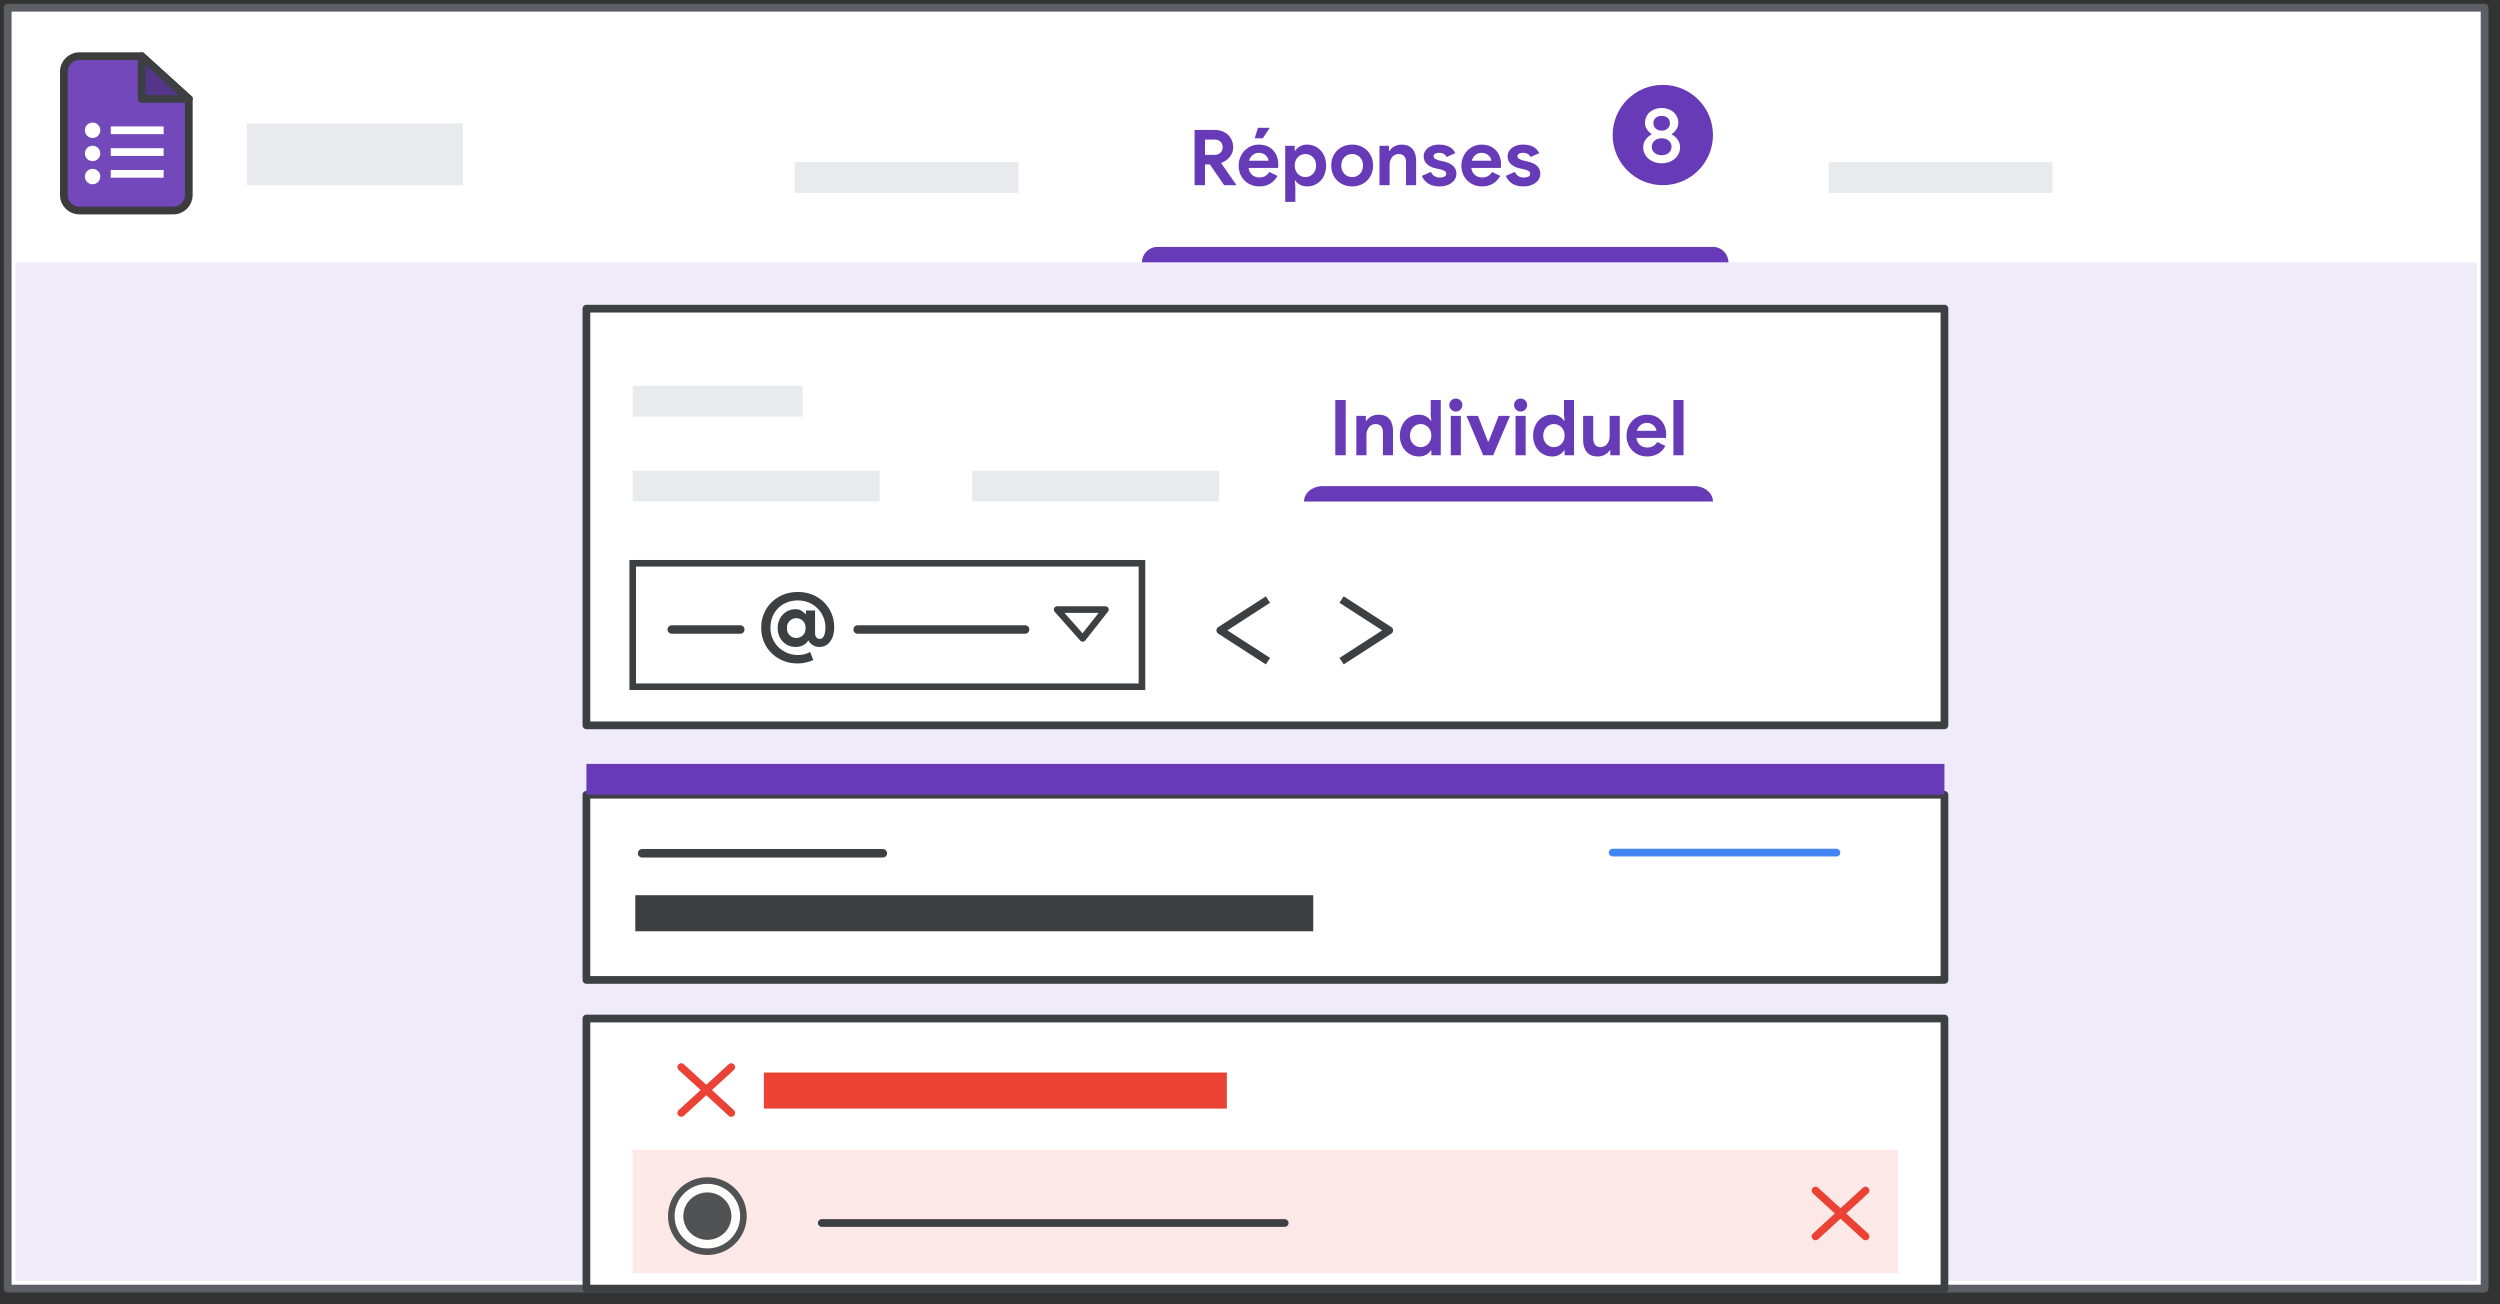 <?xml version="1.0" encoding="UTF-8"?>
<svg width="324px" height="169px" viewBox="0 0 324 169" version="1.1" xmlns="http://www.w3.org/2000/svg" xmlns:xlink="http://www.w3.org/1999/xlink">
    <rect x="0" y="0" width="324" height="169" fill="#333333" stroke="none"/>
    <title>quiz-grade-by-respondent-text-editable-copy</title>
    <g id="quiz-grade-by-respondent-text-editable-copy" stroke="none" stroke-width="1" fill="none" fill-rule="evenodd">
        <g id="Group" stroke-linejoin="round" transform="translate(1, 1)" fill="#FFFFFF" fill-rule="nonzero" stroke="#5B5F64">
            <g id="border-copy">
                <rect id="Rectangle" x="0" y="0" width="321" height="166"></rect>
            </g>
        </g>
        <g id="Group" transform="translate(8.277, 7.283)">
            <path d="M2,2.19999999e-07 L10.077,2.19999999e-07 L10.077,2.19999999e-07 L16.19,5.534 L16.19,18 C16.19,19.105 15.295,20 14.19,20 L2,20 C0.895,20 8.8817842e-16,19.105 8.8817842e-16,18 L8.8817842e-16,2 C8.8817842e-16,0.895 0.895,2.19999999e-07 2,2.19999999e-07 Z" id="Rectangle" stroke="#3C3C3C" fill="#7248BA" fill-rule="nonzero"></path>
            <polygon id="Path-5" stroke="#3C4043" fill="#55358A" fill-rule="nonzero" stroke-linejoin="round" transform="translate(13.134, 2.767) rotate(-90) translate(-13.134, -2.767) " points="10.367 5.823 15.901 -0.29 10.367 -0.29"></polygon>
            <line x1="6.58" y1="12.423" x2="12.429" y2="12.423" id="Line-11" stroke="#FFFFFF" stroke-linecap="square"></line>
            <circle id="Oval" fill="#FFFFFF" fill-rule="nonzero" cx="3.723" cy="9.6" r="1"></circle>
            <circle id="Oval" fill="#FFFFFF" fill-rule="nonzero" cx="3.723" cy="12.6" r="1"></circle>
            <circle id="Oval" fill="#FFFFFF" fill-rule="nonzero" cx="3.723" cy="15.6" r="1"></circle>
            <line x1="6.58" y1="9.6" x2="12.429" y2="9.6" id="Line-11" stroke="#FFFFFF" stroke-linecap="square"></line>
            <line x1="6.58" y1="15.247" x2="12.429" y2="15.247" id="Line-11" stroke="#FFFFFF" stroke-linecap="square"></line>
        </g>
        <rect id="Rectangle" fill="#EFEBF8" fill-rule="nonzero" x="2" y="34" width="319" height="132"></rect>
        <g id="Group-2" transform="translate(76, 40)">
            <g id="Group" stroke-linejoin="round" fill="#FFFFFF" fill-rule="nonzero" stroke="#3C4043">
                <g id="UI/overlay">
                    <rect id="Rectangle" x="0" y="0" width="176" height="54"></rect>
                </g>
            </g>
            <g id="Group-4" transform="translate(0, 59)">
                <g id="Group" stroke-linejoin="round" transform="translate(0, 4)" fill="#FFFFFF" fill-rule="nonzero" stroke="#3C4043">
                    <g id="UI/overlay">
                        <rect id="Rectangle" x="0" y="0" width="176" height="24"></rect>
                    </g>
                </g>
                <g id="UI/header-blue" fill="#673AB7" fill-rule="nonzero">
                    <rect id="Rectangle" x="0" y="0" width="176" height="4"></rect>
                </g>
                <line x1="133" y1="11.5" x2="162" y2="11.5" id="Line" stroke="#4285F4" stroke-linecap="round"></line>
                <g id="Group" transform="translate(7, 11)" stroke="#3C4043" stroke-linecap="round" stroke-linejoin="round" stroke-width="1.102">
                    <g id="UI/line-dark-grey">
                        <line x1="0.214" y1="0.584" x2="31.419" y2="0.584" id="Line-5"></line>
                    </g>
                </g>
                <g id="UI/header-dark-grey" transform="translate(6.335, 17.019)" fill="#3C4043">
                    <rect id="Rectangle" x="0" y="0" width="87.862" height="4.673"></rect>
                </g>
                <g id="UI/header-dark-grey" transform="translate(6.335, 57.019)" fill="#3C4043">
                    <rect id="Rectangle" x="0" y="0" width="87.862" height="4.673"></rect>
                </g>
            </g>
            <g id="Group" stroke-linejoin="round" transform="translate(0, 92)" fill="#FFFFFF" fill-rule="nonzero" stroke="#3C4043">
                <g id="UI/overlay">
                    <rect id="Rectangle" x="0" y="0" width="176" height="35"></rect>
                </g>
            </g>
            <g id="Group" transform="translate(6, 10)" fill="#E8EAED" fill-rule="nonzero">
                <g id="UI/header-dark-grey">
                    <rect id="Rectangle" x="0" y="0" width="22" height="4"></rect>
                </g>
            </g>
        </g>
        <g id="UI/header-blue" transform="translate(126, 61)" fill="#E8EAED" fill-rule="nonzero">
            <rect id="Rectangle" x="0" y="0" width="32" height="4"></rect>
        </g>
        <g id="UI/header-blue" transform="translate(82, 61)" fill="#E8EAED" fill-rule="nonzero">
            <rect id="Rectangle" x="0" y="0" width="32" height="4"></rect>
        </g>
        <g id="UI/header-blue" transform="translate(169, 63)" fill="#673AB7" fill-rule="nonzero">
            <path d="M2.409,0 L50.591,0 C51.921,0 53,0.895 53,2 L53,2 L53,2 L0,2 C0,0.895 1.079,0 2.409,0 Z" id="Rectangle"></path>
        </g>
        <path d="M174.406,59 L174.406,51.84 L173.056,51.84 L173.056,59 L174.406,59 Z M177.094,59 L177.094,56.4 C177.094,55.987 177.202,55.643 177.419,55.37 C177.635,55.097 177.92,54.96 178.274,54.96 C178.574,54.96 178.807,55.05 178.974,55.23 C179.14,55.41 179.224,55.663 179.224,55.99 L179.224,55.99 L179.224,59 L180.534,59 L180.534,55.83 C180.534,55.183 180.374,54.673 180.054,54.3 C179.734,53.927 179.267,53.74 178.654,53.74 C178.327,53.74 178.024,53.812 177.744,53.955 C177.464,54.098 177.247,54.293 177.094,54.54 L177.094,54.54 L177.014,54.54 L177.014,53.9 L175.784,53.9 L175.784,59 L177.094,59 Z M183.891,59.16 C184.238,59.16 184.546,59.087 184.816,58.94 C185.086,58.793 185.288,58.61 185.421,58.39 L185.421,58.39 L185.501,58.39 L185.501,59 L186.721,59 L186.721,51.84 L185.421,51.84 L185.421,53.8 L185.501,54.52 L185.421,54.52 C185.281,54.3 185.078,54.115 184.811,53.965 C184.545,53.815 184.238,53.74 183.891,53.74 C183.431,53.74 183.013,53.855 182.636,54.085 C182.26,54.315 181.963,54.637 181.746,55.05 C181.53,55.463 181.421,55.93 181.421,56.45 C181.421,56.977 181.53,57.445 181.746,57.855 C181.963,58.265 182.26,58.585 182.636,58.815 C183.013,59.045 183.431,59.16 183.891,59.16 Z M184.111,57.95 C183.871,57.95 183.645,57.887 183.431,57.76 C183.218,57.633 183.048,57.457 182.921,57.23 C182.795,57.003 182.731,56.743 182.731,56.45 C182.731,56.157 182.795,55.897 182.921,55.67 C183.048,55.443 183.218,55.268 183.431,55.145 C183.645,55.022 183.871,54.96 184.111,54.96 C184.358,54.96 184.588,55.022 184.801,55.145 C185.015,55.268 185.185,55.443 185.311,55.67 C185.438,55.897 185.501,56.157 185.501,56.45 C185.501,56.743 185.438,57.003 185.311,57.23 C185.185,57.457 185.015,57.633 184.801,57.76 C184.588,57.887 184.358,57.95 184.111,57.95 Z M188.679,53.34 C188.913,53.34 189.111,53.257 189.274,53.09 C189.438,52.923 189.519,52.723 189.519,52.49 C189.519,52.257 189.438,52.058 189.274,51.895 C189.111,51.732 188.913,51.65 188.679,51.65 C188.446,51.65 188.246,51.732 188.079,51.895 C187.913,52.058 187.829,52.257 187.829,52.49 C187.829,52.723 187.913,52.923 188.079,53.09 C188.246,53.257 188.446,53.34 188.679,53.34 Z M189.329,59 L189.329,53.9 L188.019,53.9 L188.019,59 L189.329,59 Z M193.517,59 L195.697,53.9 L194.227,53.9 L192.917,57.22 L192.837,57.22 L191.547,53.9 L190.057,53.9 L192.217,59 L193.517,59 Z M197.075,53.34 C197.308,53.34 197.507,53.257 197.67,53.09 C197.833,52.923 197.915,52.723 197.915,52.49 C197.915,52.257 197.833,52.058 197.67,51.895 C197.507,51.732 197.308,51.65 197.075,51.65 C196.842,51.65 196.642,51.732 196.475,51.895 C196.308,52.058 196.225,52.257 196.225,52.49 C196.225,52.723 196.308,52.923 196.475,53.09 C196.642,53.257 196.842,53.34 197.075,53.34 Z M197.725,59 L197.725,53.9 L196.415,53.9 L196.415,59 L197.725,59 Z M201.163,59.16 C201.51,59.16 201.818,59.087 202.088,58.94 C202.358,58.793 202.56,58.61 202.693,58.39 L202.693,58.39 L202.773,58.39 L202.773,59 L203.993,59 L203.993,51.84 L202.693,51.84 L202.693,53.8 L202.773,54.52 L202.693,54.52 C202.553,54.3 202.35,54.115 202.083,53.965 C201.816,53.815 201.51,53.74 201.163,53.74 C200.703,53.74 200.285,53.855 199.908,54.085 C199.531,54.315 199.235,54.637 199.018,55.05 C198.801,55.463 198.693,55.93 198.693,56.45 C198.693,56.977 198.801,57.445 199.018,57.855 C199.235,58.265 199.531,58.585 199.908,58.815 C200.285,59.045 200.703,59.16 201.163,59.16 Z M201.383,57.95 C201.143,57.95 200.916,57.887 200.703,57.76 C200.49,57.633 200.32,57.457 200.193,57.23 C200.066,57.003 200.003,56.743 200.003,56.45 C200.003,56.157 200.066,55.897 200.193,55.67 C200.32,55.443 200.49,55.268 200.703,55.145 C200.916,55.022 201.143,54.96 201.383,54.96 C201.63,54.96 201.86,55.022 202.073,55.145 C202.286,55.268 202.456,55.443 202.583,55.67 C202.71,55.897 202.773,56.157 202.773,56.45 C202.773,56.743 202.71,57.003 202.583,57.23 C202.456,57.457 202.286,57.633 202.073,57.76 C201.86,57.887 201.63,57.95 201.383,57.95 Z M207.051,59.16 C207.384,59.16 207.689,59.088 207.966,58.945 C208.242,58.802 208.457,58.607 208.611,58.36 L208.611,58.36 L208.691,58.36 L208.691,59 L209.921,59 L209.921,53.9 L208.611,53.9 L208.611,56.5 C208.611,56.92 208.501,57.267 208.281,57.54 C208.061,57.813 207.764,57.95 207.391,57.95 C207.117,57.95 206.897,57.852 206.731,57.655 C206.564,57.458 206.481,57.187 206.481,56.84 L206.481,56.84 L206.481,53.9 L205.171,53.9 L205.171,57 C205.171,57.68 205.331,58.21 205.651,58.59 C205.971,58.97 206.437,59.16 207.051,59.16 Z M213.469,59.16 C214.529,59.16 215.319,58.707 215.839,57.8 L215.839,57.8 L214.779,57.28 C214.652,57.5 214.48,57.675 214.264,57.805 C214.047,57.935 213.789,58 213.489,58 C213.129,58 212.82,57.895 212.564,57.685 C212.307,57.475 212.145,57.167 212.079,56.76 L212.079,56.76 L215.909,56.76 C215.929,56.62 215.939,56.473 215.939,56.32 C215.939,55.84 215.84,55.403 215.644,55.01 C215.447,54.617 215.159,54.307 214.779,54.08 C214.399,53.853 213.945,53.74 213.419,53.74 C212.925,53.74 212.479,53.863 212.079,54.11 C211.679,54.357 211.365,54.688 211.139,55.105 C210.912,55.522 210.799,55.973 210.799,56.46 C210.799,56.973 210.914,57.435 211.144,57.845 C211.374,58.255 211.692,58.577 212.099,58.81 C212.505,59.043 212.962,59.16 213.469,59.16 Z M214.679,55.83 L212.139,55.83 C212.239,55.517 212.4,55.268 212.624,55.085 C212.847,54.902 213.115,54.81 213.429,54.81 C213.675,54.81 213.89,54.862 214.074,54.965 C214.257,55.068 214.4,55.198 214.504,55.355 C214.607,55.512 214.665,55.67 214.679,55.83 L214.679,55.83 Z M218.186,59 L218.186,51.84 L216.876,51.84 L216.876,59 L218.186,59 Z" id="Individuel" fill="#673AB7" fill-rule="nonzero"></path>
        <g id="UI/header-blue" transform="translate(103, 21)" fill="#E8EAED" fill-rule="nonzero">
            <rect id="Rectangle" x="0" y="0" width="29" height="4"></rect>
        </g>
        <g id="UI/header-blue" transform="translate(237, 21)" fill="#E8EAED" fill-rule="nonzero">
            <rect id="Rectangle" x="0" y="0" width="29" height="4"></rect>
        </g>
        <circle id="Oval" fill="#673AB7" fill-rule="nonzero" cx="215.5" cy="17.5" r="6.5"></circle>
        <path d="M215.35,21.16 C215.803,21.16 216.212,21.07 216.575,20.89 C216.938,20.71 217.223,20.462 217.43,20.145 C217.637,19.828 217.74,19.48 217.74,19.1 C217.74,18.727 217.638,18.395 217.435,18.105 C217.232,17.815 216.973,17.59 216.66,17.43 L216.66,17.43 L216.66,17.37 C216.907,17.203 217.11,16.995 217.27,16.745 C217.43,16.495 217.51,16.223 217.51,15.93 C217.51,15.57 217.418,15.242 217.235,14.945 C217.052,14.648 216.795,14.417 216.465,14.25 C216.135,14.083 215.763,14 215.35,14 C214.937,14 214.565,14.083 214.235,14.25 C213.905,14.417 213.648,14.648 213.465,14.945 C213.282,15.242 213.19,15.57 213.19,15.93 C213.19,16.223 213.27,16.495 213.43,16.745 C213.59,16.995 213.793,17.203 214.04,17.37 L214.04,17.37 L214.04,17.43 C213.727,17.59 213.468,17.815 213.265,18.105 C213.062,18.395 212.96,18.727 212.96,19.1 C212.96,19.48 213.063,19.828 213.27,20.145 C213.477,20.462 213.762,20.71 214.125,20.89 C214.488,21.07 214.897,21.16 215.35,21.16 Z M215.35,16.93 C215.043,16.93 214.788,16.842 214.585,16.665 C214.382,16.488 214.28,16.253 214.28,15.96 C214.28,15.673 214.38,15.445 214.58,15.275 C214.78,15.105 215.037,15.02 215.35,15.02 C215.663,15.02 215.92,15.105 216.12,15.275 C216.32,15.445 216.42,15.673 216.42,15.96 C216.42,16.253 216.318,16.488 216.115,16.665 C215.912,16.842 215.657,16.93 215.35,16.93 Z M215.35,20.12 C214.983,20.12 214.678,20.018 214.435,19.815 C214.192,19.612 214.07,19.347 214.07,19.02 C214.07,18.7 214.192,18.437 214.435,18.23 C214.678,18.023 214.983,17.92 215.35,17.92 C215.717,17.92 216.022,18.023 216.265,18.23 C216.508,18.437 216.63,18.7 216.63,19.02 C216.63,19.347 216.508,19.612 216.265,19.815 C216.022,20.018 215.717,20.12 215.35,20.12 Z" id="8" fill="#FFFFFF" fill-rule="nonzero"></path>
        <path d="M156.17,24 L156.17,21.31 L156.8,21.31 L158.65,24 L160.2,24 L160.2,23.92 L158.28,21.17 L158.29,21.1 C158.73,20.94 159.095,20.682 159.385,20.325 C159.675,19.968 159.82,19.56 159.82,19.1 C159.82,18.667 159.72,18.278 159.52,17.935 C159.32,17.592 159.038,17.323 158.675,17.13 C158.312,16.937 157.897,16.84 157.43,16.84 L157.43,16.84 L154.82,16.84 L154.82,24 L156.17,24 Z M157.42,20.07 L156.17,20.07 L156.17,18.09 L157.44,18.09 C157.753,18.09 158.002,18.187 158.185,18.38 C158.368,18.573 158.46,18.807 158.46,19.08 C158.46,19.367 158.363,19.603 158.17,19.79 C157.977,19.977 157.727,20.07 157.42,20.07 L157.42,20.07 Z M163.658,17.92 L164.558,16.56 L163.028,16.56 L162.608,17.92 L163.658,17.92 Z M163.198,24.16 C164.258,24.16 165.048,23.707 165.568,22.8 L165.568,22.8 L164.508,22.28 C164.381,22.5 164.21,22.675 163.993,22.805 C163.776,22.935 163.518,23 163.218,23 C162.858,23 162.55,22.895 162.293,22.685 C162.036,22.475 161.875,22.167 161.808,21.76 L161.808,21.76 L165.638,21.76 C165.658,21.62 165.668,21.473 165.668,21.32 C165.668,20.84 165.57,20.403 165.373,20.01 C165.176,19.617 164.888,19.307 164.508,19.08 C164.128,18.853 163.675,18.74 163.148,18.74 C162.655,18.74 162.208,18.863 161.808,19.11 C161.408,19.357 161.095,19.688 160.868,20.105 C160.641,20.522 160.528,20.973 160.528,21.46 C160.528,21.973 160.643,22.435 160.873,22.845 C161.103,23.255 161.421,23.577 161.828,23.81 C162.235,24.043 162.691,24.16 163.198,24.16 Z M164.408,20.83 L161.868,20.83 C161.968,20.517 162.13,20.268 162.353,20.085 C162.576,19.902 162.845,19.81 163.158,19.81 C163.405,19.81 163.62,19.862 163.803,19.965 C163.986,20.068 164.13,20.198 164.233,20.355 C164.336,20.512 164.395,20.67 164.408,20.83 L164.408,20.83 Z M167.876,26.16 L167.876,24.11 L167.796,23.39 L167.876,23.39 C168.009,23.61 168.211,23.793 168.481,23.94 C168.751,24.087 169.059,24.16 169.406,24.16 C169.866,24.16 170.284,24.045 170.661,23.815 C171.037,23.585 171.332,23.265 171.546,22.855 C171.759,22.445 171.866,21.977 171.866,21.45 C171.866,20.93 171.759,20.463 171.546,20.05 C171.332,19.637 171.037,19.315 170.661,19.085 C170.284,18.855 169.866,18.74 169.406,18.74 C169.059,18.74 168.752,18.815 168.486,18.965 C168.219,19.115 168.016,19.3 167.876,19.52 L167.876,19.52 L167.796,19.52 L167.796,18.9 L166.566,18.9 L166.566,26.16 L167.876,26.16 Z M169.176,22.95 C168.936,22.95 168.709,22.887 168.496,22.76 C168.282,22.633 168.112,22.457 167.986,22.23 C167.859,22.003 167.796,21.743 167.796,21.45 C167.796,21.157 167.859,20.897 167.986,20.67 C168.112,20.443 168.282,20.268 168.496,20.145 C168.709,20.022 168.936,19.96 169.176,19.96 C169.422,19.96 169.652,20.022 169.866,20.145 C170.079,20.268 170.249,20.443 170.376,20.67 C170.502,20.897 170.566,21.157 170.566,21.45 C170.566,21.743 170.502,22.003 170.376,22.23 C170.249,22.457 170.079,22.633 169.866,22.76 C169.652,22.887 169.422,22.95 169.176,22.95 Z M175.244,24.16 C175.764,24.16 176.23,24.042 176.644,23.805 C177.057,23.568 177.379,23.245 177.609,22.835 C177.839,22.425 177.954,21.963 177.954,21.45 C177.954,20.943 177.839,20.483 177.609,20.07 C177.379,19.657 177.057,19.332 176.644,19.095 C176.23,18.858 175.764,18.74 175.244,18.74 C174.717,18.74 174.247,18.858 173.834,19.095 C173.42,19.332 173.099,19.657 172.869,20.07 C172.639,20.483 172.524,20.943 172.524,21.45 C172.524,21.963 172.639,22.425 172.869,22.835 C173.099,23.245 173.42,23.568 173.834,23.805 C174.247,24.042 174.717,24.16 175.244,24.16 Z M175.244,22.95 C174.99,22.95 174.757,22.89 174.544,22.77 C174.33,22.65 174.159,22.475 174.029,22.245 C173.899,22.015 173.834,21.75 173.834,21.45 C173.834,21.15 173.899,20.887 174.029,20.66 C174.159,20.433 174.33,20.26 174.544,20.14 C174.757,20.02 174.99,19.96 175.244,19.96 C175.497,19.96 175.73,20.02 175.944,20.14 C176.157,20.26 176.327,20.433 176.454,20.66 C176.58,20.887 176.644,21.15 176.644,21.45 C176.644,21.757 176.58,22.023 176.454,22.25 C176.327,22.477 176.157,22.65 175.944,22.77 C175.73,22.89 175.497,22.95 175.244,22.95 Z M180.091,24 L180.091,21.4 C180.091,20.987 180.2,20.643 180.416,20.37 C180.633,20.097 180.918,19.96 181.271,19.96 C181.571,19.96 181.805,20.05 181.971,20.23 C182.138,20.41 182.221,20.663 182.221,20.99 L182.221,20.99 L182.221,24 L183.531,24 L183.531,20.83 C183.531,20.183 183.371,19.673 183.051,19.3 C182.731,18.927 182.265,18.74 181.651,18.74 C181.325,18.74 181.021,18.812 180.741,18.955 C180.461,19.098 180.245,19.293 180.091,19.54 L180.091,19.54 L180.011,19.54 L180.011,18.9 L178.781,18.9 L178.781,24 L180.091,24 Z M186.589,24.16 C186.989,24.16 187.354,24.09 187.684,23.95 C188.014,23.81 188.274,23.615 188.464,23.365 C188.654,23.115 188.749,22.827 188.749,22.5 C188.749,22.12 188.621,21.8 188.364,21.54 C188.108,21.28 187.726,21.087 187.219,20.96 L187.219,20.96 L186.469,20.78 C186.016,20.66 185.789,20.48 185.789,20.24 C185.789,20.113 185.856,20.008 185.989,19.925 C186.123,19.842 186.303,19.8 186.529,19.8 C186.969,19.8 187.289,19.98 187.489,20.34 L187.489,20.34 L188.609,19.85 C188.256,19.11 187.553,18.74 186.499,18.74 C186.133,18.74 185.798,18.803 185.494,18.93 C185.191,19.057 184.951,19.237 184.774,19.47 C184.598,19.703 184.509,19.967 184.509,20.26 C184.509,20.653 184.646,20.982 184.919,21.245 C185.193,21.508 185.536,21.69 185.949,21.79 L185.949,21.79 L186.549,21.92 C186.843,21.987 187.063,22.062 187.209,22.145 C187.356,22.228 187.429,22.353 187.429,22.52 C187.429,22.693 187.349,22.818 187.189,22.895 C187.029,22.972 186.829,23.01 186.589,23.01 C186.329,23.01 186.101,22.948 185.904,22.825 C185.708,22.702 185.556,22.52 185.449,22.28 L185.449,22.28 L184.279,22.79 C184.433,23.197 184.701,23.527 185.084,23.78 C185.468,24.033 185.969,24.16 186.589,24.16 Z M192.067,24.16 C193.127,24.16 193.917,23.707 194.437,22.8 L194.437,22.8 L193.377,22.28 C193.25,22.5 193.079,22.675 192.862,22.805 C192.645,22.935 192.387,23 192.087,23 C191.727,23 191.419,22.895 191.162,22.685 C190.905,22.475 190.744,22.167 190.677,21.76 L190.677,21.76 L194.507,21.76 C194.527,21.62 194.537,21.473 194.537,21.32 C194.537,20.84 194.439,20.403 194.242,20.01 C194.045,19.617 193.757,19.307 193.377,19.08 C192.997,18.853 192.544,18.74 192.017,18.74 C191.524,18.74 191.077,18.863 190.677,19.11 C190.277,19.357 189.964,19.688 189.737,20.105 C189.51,20.522 189.397,20.973 189.397,21.46 C189.397,21.973 189.512,22.435 189.742,22.845 C189.972,23.255 190.29,23.577 190.697,23.81 C191.104,24.043 191.56,24.16 192.067,24.16 Z M193.277,20.83 L190.737,20.83 C190.837,20.517 190.999,20.268 191.222,20.085 C191.445,19.902 191.714,19.81 192.027,19.81 C192.274,19.81 192.489,19.862 192.672,19.965 C192.855,20.068 192.999,20.198 193.102,20.355 C193.205,20.512 193.264,20.67 193.277,20.83 L193.277,20.83 Z M197.465,24.16 C197.865,24.16 198.23,24.09 198.56,23.95 C198.89,23.81 199.15,23.615 199.34,23.365 C199.53,23.115 199.625,22.827 199.625,22.5 C199.625,22.12 199.497,21.8 199.24,21.54 C198.983,21.28 198.602,21.087 198.095,20.96 L198.095,20.96 L197.345,20.78 C196.892,20.66 196.665,20.48 196.665,20.24 C196.665,20.113 196.732,20.008 196.865,19.925 C196.998,19.842 197.178,19.8 197.405,19.8 C197.845,19.8 198.165,19.98 198.365,20.34 L198.365,20.34 L199.485,19.85 C199.132,19.11 198.428,18.74 197.375,18.74 C197.008,18.74 196.673,18.803 196.37,18.93 C196.067,19.057 195.827,19.237 195.65,19.47 C195.473,19.703 195.385,19.967 195.385,20.26 C195.385,20.653 195.522,20.982 195.795,21.245 C196.068,21.508 196.412,21.69 196.825,21.79 L196.825,21.79 L197.425,21.92 C197.718,21.987 197.938,22.062 198.085,22.145 C198.232,22.228 198.305,22.353 198.305,22.52 C198.305,22.693 198.225,22.818 198.065,22.895 C197.905,22.972 197.705,23.01 197.465,23.01 C197.205,23.01 196.977,22.948 196.78,22.825 C196.583,22.702 196.432,22.52 196.325,22.28 L196.325,22.28 L195.155,22.79 C195.308,23.197 195.577,23.527 195.96,23.78 C196.343,24.033 196.845,24.16 197.465,24.16 Z" id="Réponses" fill="#673AB7" fill-rule="nonzero"></path>
        <path d="M150,32 L222,32 C223.105,32 224,32.895 224,34 L224,34 L224,34 L148,34 C148,32.895 148.895,32 150,32 Z" id="Rectangle" fill="#673AB7"></path>
        <g id="UI/header-light-grey" transform="translate(32, 16)" fill="#E8EAED">
            <rect id="Rectangle" x="0" y="0" width="28" height="8"></rect>
        </g>
        <g id="Group-5" transform="translate(82, 73)" stroke="#3C4043" stroke-width="0.853">
            <g id="UI/header-light-grey">
                <rect id="Rectangle" x="0" y="0" width="66" height="16"></rect>
            </g>
            <g id="Group" transform="translate(55, 6)" stroke-linecap="round" stroke-linejoin="round">
                <g id="Icons/arrow-expand-sm">
                    <polygon id="Path-4" points="0 0 6.267 0 3.318 3.739"></polygon>
                </g>
            </g>
        </g>
        <g id="Group" transform="translate(87, 81)" stroke="#3C4043" stroke-linecap="round" stroke-linejoin="round" stroke-width="1.102">
            <g id="UI/line-dark-grey">
                <line x1="0.061" y1="0.584" x2="8.939" y2="0.584" id="Line-5"></line>
            </g>
        </g>
        <g id="Group" transform="translate(111, 81)" stroke="#3C4043" stroke-linecap="round" stroke-linejoin="round" stroke-width="1.102">
            <g id="UI/line-dark-grey">
                <line x1="0.149" y1="0.584" x2="21.851" y2="0.584" id="Line-5"></line>
            </g>
        </g>
        <path d="M103.4,85.984 C103.752,85.984 104.1,85.944 104.444,85.864 C104.788,85.784 105.108,85.676 105.404,85.54 L105.404,85.54 L104.996,84.496 C104.532,84.76 104,84.892 103.4,84.892 C102.776,84.892 102.192,84.742 101.648,84.442 C101.104,84.142 100.668,83.722 100.34,83.182 C100.012,82.642 99.848,82.032 99.848,81.352 C99.848,80.664 100.004,80.05 100.316,79.51 C100.628,78.97 101.054,78.552 101.594,78.256 C102.134,77.96 102.736,77.812 103.4,77.812 C104.08,77.812 104.692,77.972 105.236,78.292 C105.78,78.612 106.206,79.04 106.514,79.576 C106.822,80.112 106.976,80.684 106.976,81.292 C106.976,81.74 106.914,82.104 106.79,82.384 C106.666,82.664 106.48,82.804 106.232,82.804 C106.048,82.804 105.902,82.734 105.794,82.594 C105.686,82.454 105.632,82.28 105.632,82.072 L105.632,82.072 L105.632,79.12 L104.456,79.12 L104.456,79.576 L104.36,79.576 C104.224,79.392 104.046,79.242 103.826,79.126 C103.606,79.01 103.352,78.952 103.064,78.952 C102.656,78.952 102.278,79.056 101.93,79.264 C101.582,79.472 101.304,79.764 101.096,80.14 C100.888,80.516 100.784,80.936 100.784,81.4 C100.784,81.872 100.888,82.294 101.096,82.666 C101.304,83.038 101.584,83.328 101.936,83.536 C102.288,83.744 102.68,83.848 103.112,83.848 C103.856,83.848 104.408,83.56 104.768,82.984 C104.896,83.248 105.088,83.458 105.344,83.614 C105.6,83.77 105.88,83.848 106.184,83.848 C106.776,83.848 107.246,83.61 107.594,83.134 C107.942,82.658 108.116,82.048 108.116,81.304 C108.116,80.472 107.916,79.706 107.516,79.006 C107.116,78.306 106.558,77.75 105.842,77.338 C105.126,76.926 104.312,76.72 103.4,76.72 C102.488,76.72 101.67,76.928 100.946,77.344 C100.222,77.76 99.658,78.32 99.254,79.024 C98.85,79.728 98.648,80.504 98.648,81.352 C98.648,82.2 98.85,82.978 99.254,83.686 C99.658,84.394 100.222,84.954 100.946,85.366 C101.67,85.778 102.488,85.984 103.4,85.984 Z M103.196,82.684 C102.86,82.684 102.574,82.566 102.338,82.33 C102.102,82.094 101.984,81.784 101.984,81.4 C101.984,81.016 102.102,80.706 102.338,80.47 C102.574,80.234 102.86,80.116 103.196,80.116 C103.532,80.116 103.818,80.232 104.054,80.464 C104.29,80.696 104.408,81.008 104.408,81.4 C104.408,81.792 104.29,82.104 104.054,82.336 C103.818,82.568 103.532,82.684 103.196,82.684 Z" id="@" fill="#3C4043" fill-rule="nonzero"></path>
        <g id="Group-6" transform="translate(158.146, 77.702)" stroke="#3C4043" stroke-linejoin="round">
            <g id="Group" transform="translate(14.82, 0.902)">
                <g id="Icons/arrow-expand" transform="translate(3.993, 3.091) rotate(90) translate(-3.993, -3.091) ">
                    <polyline id="Path-21" points="0 6.182 3.993 0 7.985 6.182"></polyline>
                </g>
            </g>
            <g id="Group" transform="translate(-0.902, 0.902)">
                <g id="Icons/arrow-expand" transform="translate(3.993, 3.091) scale(-1, 1) rotate(90) translate(-3.993, -3.091) ">
                    <polyline id="Path-21" points="0 6.182 3.993 0 7.985 6.182"></polyline>
                </g>
            </g>
        </g>
        <rect id="Rectangle" fill="#FCE8E6" x="82" y="149" width="164" height="16"></rect>
        <g id="Icons/close" transform="translate(235, 154)" stroke="#EA4336" stroke-linecap="round">
            <line x1="0.294" y1="0.297" x2="6.769" y2="6.236" id="Line-8"></line>
            <line x1="0.294" y1="0.297" x2="6.769" y2="6.236" id="Line-8" transform="translate(3.532, 3.267) scale(-1, 1) translate(-3.532, -3.267) "></line>
        </g>
        <g id="Icons/close" transform="translate(88, 138)" stroke="#EA4336" stroke-linecap="round">
            <line x1="0.294" y1="0.297" x2="6.769" y2="6.236" id="Line-8"></line>
            <line x1="0.294" y1="0.297" x2="6.769" y2="6.236" id="Line-8" transform="translate(3.532, 3.267) scale(-1, 1) translate(-3.532, -3.267) "></line>
        </g>
        <g id="Group-4" opacity="0.894" transform="translate(87, 153)">
            <ellipse id="Oval" stroke="#3C4043" stroke-width="0.853" fill="#FFFFFF" cx="4.675" cy="4.611" rx="4.675" ry="4.611"></ellipse>
            <ellipse id="Oval" fill="#3C4043" cx="4.675" cy="4.611" rx="3.117" ry="3.074"></ellipse>
        </g>
        <g id="UI/header-dark-grey" transform="translate(99, 139)" fill="#EA4336">
            <rect id="Rectangle" x="0" y="0" width="60" height="4.673"></rect>
        </g>
        <path d="M166.5,158 C166.776,158 167,158.224 167,158.5 C167,158.745 166.823,158.95 166.59,158.992 L166.5,159 L106.5,159 C106.224,159 106,158.776 106,158.5 C106,158.255 106.177,158.05 106.41,158.008 L106.5,158 L166.5,158 Z" id="Line-6" fill="#3C4043" fill-rule="nonzero"></path>
    </g>
</svg>